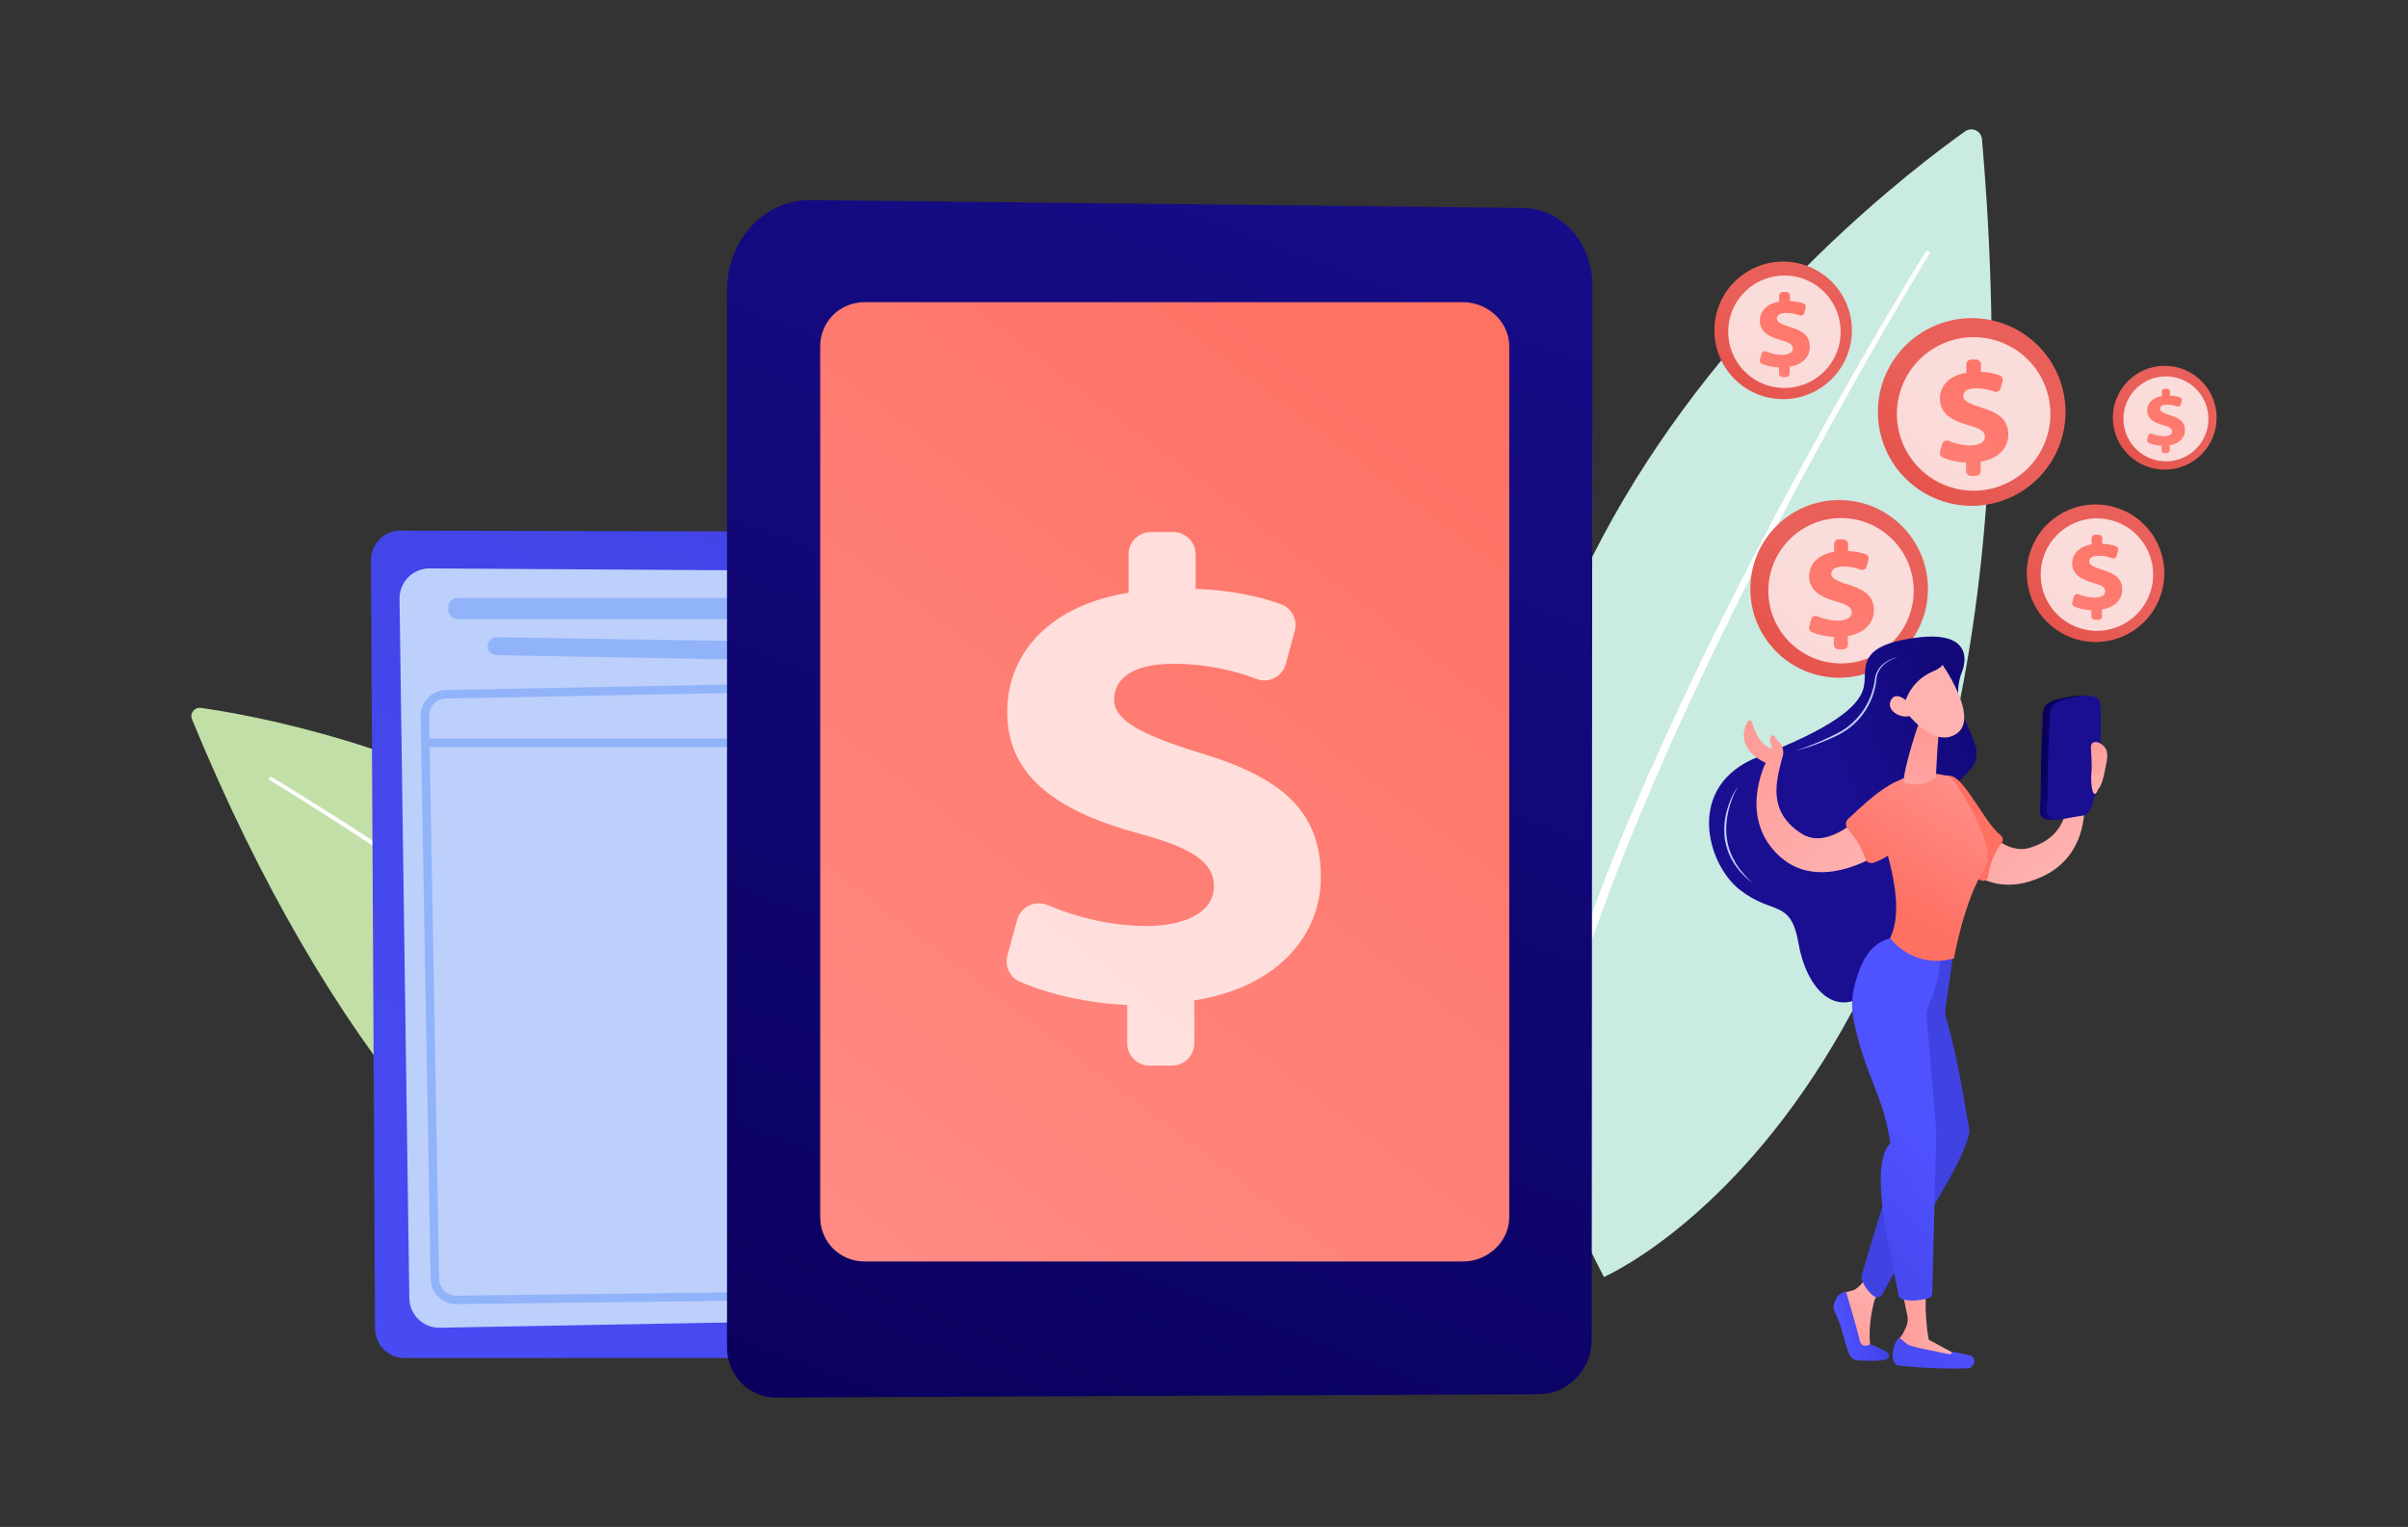<?xml version="1.0" encoding="UTF-8"?><svg id="Illustration" xmlns="http://www.w3.org/2000/svg" xmlns:xlink="http://www.w3.org/1999/xlink" viewBox="0 0 683 433"><rect x="0" y="0" width="683" height="433" fill="#333333" stroke="none"/><defs><style>.cls-1{fill:url(#linear-gradient);}.cls-2,.cls-3{fill:#fff;}.cls-4{fill:#91b3fa;}.cls-5{fill:#c2dfa7;}.cls-6{fill:#bdd0fb;}.cls-7{fill:#c9ebe1;}.cls-8{fill:url(#linear-gradient-8);}.cls-9{fill:url(#linear-gradient-9);}.cls-10{fill:url(#linear-gradient-3);}.cls-11{fill:url(#linear-gradient-4);}.cls-12{fill:url(#linear-gradient-2);}.cls-13{fill:url(#linear-gradient-6);}.cls-14{fill:url(#linear-gradient-7);}.cls-15{fill:url(#linear-gradient-5);}.cls-16{opacity:.75;}.cls-17{fill:url(#linear-gradient-14);}.cls-18{fill:url(#linear-gradient-18);}.cls-19{fill:url(#linear-gradient-22);}.cls-20{fill:url(#linear-gradient-20);}.cls-21{fill:url(#linear-gradient-21);}.cls-22{fill:url(#linear-gradient-23);}.cls-23{fill:url(#linear-gradient-15);}.cls-24{fill:url(#linear-gradient-19);}.cls-25{fill:url(#linear-gradient-16);}.cls-26{fill:url(#linear-gradient-17);}.cls-27{fill:url(#linear-gradient-13);}.cls-28{fill:url(#linear-gradient-12);}.cls-29{fill:url(#linear-gradient-10);}.cls-30{fill:url(#linear-gradient-11);}.cls-31{fill:url(#linear-gradient-27);}.cls-32{fill:url(#linear-gradient-24);}.cls-33{fill:url(#linear-gradient-26);}.cls-34{fill:url(#linear-gradient-25);}.cls-35{fill:url(#linear-gradient-28);}.cls-36{fill:url(#linear-gradient-29);}.cls-37{fill:url(#linear-gradient-30);}.cls-38{fill:url(#linear-gradient-32);}.cls-39{fill:url(#linear-gradient-31);}.cls-3{opacity:.78;}</style><linearGradient id="linear-gradient" x1="260.95" y1="74.65" x2="41.39" y2="646.47" gradientUnits="userSpaceOnUse"><stop offset="0" stop-color="#4042e2"/><stop offset="1" stop-color="#4f52ff"/></linearGradient><linearGradient id="linear-gradient-2" x1="256.03" y1="422.29" x2="426.01" y2="-26.64" gradientUnits="userSpaceOnUse"><stop offset="0" stop-color="#09005d"/><stop offset="1" stop-color="#1a0f91"/></linearGradient><linearGradient id="linear-gradient-3" x1="432.26" y1="87.72" x2="172.55" y2="428.84" gradientUnits="userSpaceOnUse"><stop offset="0" stop-color="#fe7062"/><stop offset="1" stop-color="#ff928e"/></linearGradient><linearGradient id="linear-gradient-4" x1="522.83" y1="159.08" x2="558.52" y2="117.65" gradientTransform="translate(385.36 -427.39) rotate(60.48)" gradientUnits="userSpaceOnUse"><stop offset="0" stop-color="#e1473d"/><stop offset="1" stop-color="#e9605a"/></linearGradient><linearGradient id="linear-gradient-5" x1="575.54" y1="92.01" x2="519.34" y2="186.35" xlink:href="#linear-gradient-3"/><linearGradient id="linear-gradient-6" x1="567.66" y1="193.49" x2="593.81" y2="163.14" gradientTransform="translate(577.66 -453.41) rotate(73.15)" xlink:href="#linear-gradient-4"/><linearGradient id="linear-gradient-7" x1="606.28" y1="144.35" x2="565.11" y2="213.47" xlink:href="#linear-gradient-3"/><linearGradient id="linear-gradient-8" x1="479.06" y1="124.64" x2="505.21" y2="94.29" gradientTransform="translate(517.2 -420.54) rotate(80.78)" xlink:href="#linear-gradient-4"/><linearGradient id="linear-gradient-9" x1="517.68" y1="75.5" x2="476.51" y2="144.63" xlink:href="#linear-gradient-3"/><linearGradient id="linear-gradient-10" x1="593.85" y1="141.84" x2="613.6" y2="118.92" gradientTransform="matrix(1, 0, 0, 1, 0, 0)" xlink:href="#linear-gradient-4"/><linearGradient id="linear-gradient-11" x1="623.02" y1="104.73" x2="591.92" y2="156.94" xlink:href="#linear-gradient-3"/><linearGradient id="linear-gradient-12" x1="487.18" y1="207" x2="520.97" y2="167.79" gradientTransform="matrix(1, 0, 0, 1, 0, 0)" xlink:href="#linear-gradient-4"/><linearGradient id="linear-gradient-13" x1="537.08" y1="143.51" x2="483.88" y2="232.82" xlink:href="#linear-gradient-3"/><linearGradient id="linear-gradient-14" x1="520.21" y1="391.16" x2="535.51" y2="364.15" gradientUnits="userSpaceOnUse"><stop offset="0" stop-color="#ff928e"/><stop offset="1" stop-color="#feb3b1"/></linearGradient><linearGradient id="linear-gradient-15" x1="130.67" y1="813.34" x2="142.97" y2="813.34" gradientTransform="translate(209.96 -384.95) rotate(-13.1)" gradientUnits="userSpaceOnUse"><stop offset="0" stop-color="#4f52ff"/><stop offset="1" stop-color="#4042e2"/></linearGradient><linearGradient id="linear-gradient-16" x1="608.9" y1="244.35" x2="581.41" y2="273.37" gradientTransform="matrix(1, 0, 0, 1, 0, 0)" xlink:href="#linear-gradient-15"/><linearGradient id="linear-gradient-17" x1="560.01" y1="371.47" x2="521.66" y2="412.88" gradientTransform="matrix(1, 0, 0, 1, 0, 0)" xlink:href="#linear-gradient-15"/><linearGradient id="linear-gradient-18" x1="533.65" y1="351.83" x2="553.56" y2="351.83" xlink:href="#linear-gradient-14"/><linearGradient id="linear-gradient-19" x1="-3636.39" y1="155.24" x2="-3550.6" y2="195.96" gradientTransform="translate(-3019.35 -14.77) rotate(-179.14) scale(1 -1)" xlink:href="#linear-gradient-2"/><linearGradient id="linear-gradient-20" x1="-3620.04" y1="203.79" x2="-3653.84" y2="245.35" gradientTransform="translate(-3067.29) rotate(-180) scale(1 -1)" xlink:href="#linear-gradient-14"/><linearGradient id="linear-gradient-21" x1="-3553.4" y1="192.81" x2="-3597.56" y2="247.11" gradientTransform="translate(-3067.29) rotate(-180) scale(1 -1)" xlink:href="#linear-gradient-14"/><linearGradient id="linear-gradient-22" x1="-3653.36" y1="219.05" x2="-3652.15" y2="247.79" gradientTransform="translate(-3067.29) rotate(-180) scale(1 -1)" xlink:href="#linear-gradient-2"/><linearGradient id="linear-gradient-23" x1="664.21" y1="190.48" x2="635.93" y2="199.54" xlink:href="#linear-gradient-2"/><linearGradient id="linear-gradient-24" x1="-3656.05" y1="210.24" x2="-3665.79" y2="222.21" gradientTransform="translate(-3067.29) rotate(-180) scale(1 -1)" xlink:href="#linear-gradient-14"/><linearGradient id="linear-gradient-25" x1="540.72" y1="317.13" x2="494.9" y2="358.36" gradientTransform="matrix(1, 0, 0, 1, 0, 0)" xlink:href="#linear-gradient-15"/><linearGradient id="linear-gradient-26" x1="523.15" y1="248.78" x2="547.58" y2="209.58" xlink:href="#linear-gradient-3"/><linearGradient id="linear-gradient-27" x1="572.36" y1="216.96" x2="617.16" y2="161.47" xlink:href="#linear-gradient-3"/><linearGradient id="linear-gradient-28" x1="537.69" y1="257.85" x2="562.13" y2="218.65" xlink:href="#linear-gradient-3"/><linearGradient id="linear-gradient-29" x1="548.54" y1="196.71" x2="540.62" y2="244" xlink:href="#linear-gradient-14"/><linearGradient id="linear-gradient-30" x1="-11340.98" y1="3765.71" x2="-11356.82" y2="3730.64" gradientTransform="translate(-11614.14 1304.95) rotate(163.78) scale(1 -1)" xlink:href="#linear-gradient-14"/><linearGradient id="linear-gradient-31" x1="-3664.54" y1="165.71" x2="-3578.75" y2="206.43" gradientTransform="translate(-3067.29) rotate(-180) scale(1 -1)" xlink:href="#linear-gradient-2"/><linearGradient id="linear-gradient-32" x1="-11333.16" y1="3762.18" x2="-11349" y2="3727.11" gradientTransform="translate(-11614.14 1304.95) rotate(163.78) scale(1 -1)" xlink:href="#linear-gradient-14"/></defs><path class="cls-7" d="M557.38,37.25c-29.23,20.74-194.38,148.38-102.45,324.87,0,0,130.36-56.04,107.23-322.67-.2-2.33-2.87-3.56-4.78-2.2Z"/><path class="cls-2" d="M547.19,72.08s-8.98,14.62-21.58,37.06c-3.15,5.61-6.52,11.71-10.04,18.19-3.51,6.48-7.19,13.33-10.9,20.46-3.74,7.12-7.5,14.53-11.29,22.07-1.87,3.79-3.75,7.6-5.63,11.43-1.84,3.85-3.73,7.7-5.54,11.59-1.81,3.89-3.66,7.76-5.41,11.65-1.77,3.88-3.53,7.76-5.21,11.63-.85,1.93-1.69,3.86-2.53,5.77-.82,1.92-1.63,3.84-2.44,5.74-1.64,3.8-3.16,7.58-4.68,11.31-3.02,7.44-5.79,14.7-8.3,21.62-2.5,6.92-4.75,13.5-6.66,19.63-1.01,3.05-1.85,6-2.67,8.81-.41,1.4-.81,2.77-1.2,4.1-.37,1.33-.69,2.64-1.03,3.9-.64,2.52-1.3,4.87-1.81,7.06-.5,2.2-.95,4.21-1.36,6.04-.2,.91-.4,1.77-.58,2.59-.15,.82-.29,1.58-.43,2.29-.26,1.42-.49,2.64-.67,3.62-.36,1.96-.56,3.01-.56,3.01v.06c-.16,.79-.92,1.32-1.71,1.17s-1.32-.91-1.17-1.7h0s.2-1.07,.58-3.06c.19-.99,.43-2.22,.7-3.66,.14-.72,.29-1.5,.45-2.32,.19-.82,.39-1.69,.6-2.61,.43-1.84,.9-3.87,1.41-6.09,.53-2.21,1.2-4.58,1.87-7.12,.34-1.27,.68-2.58,1.06-3.92,.4-1.34,.81-2.71,1.23-4.12,.84-2.82,1.71-5.79,2.74-8.85,1.97-6.15,4.26-12.76,6.82-19.69,2.56-6.93,5.39-14.2,8.46-21.65,1.54-3.72,3.1-7.51,4.76-11.31,.82-1.9,1.65-3.82,2.48-5.74,.85-1.91,1.71-3.84,2.58-5.77,1.71-3.87,3.5-7.74,5.3-11.62,1.78-3.89,3.65-7.76,5.49-11.64,1.84-3.88,3.76-7.73,5.62-11.58,1.91-3.83,3.82-7.64,5.71-11.42,3.84-7.53,7.65-14.93,11.44-22.03,3.76-7.12,7.49-13.95,11.04-20.42,3.56-6.46,6.98-12.55,10.17-18.14,12.74-22.39,21.83-36.97,21.83-36.97,.18-.29,.56-.38,.85-.2,.29,.18,.38,.56,.2,.85Z"/><path class="cls-5" d="M56.99,200.74c27.73,3.91,188.15,33.24,187.66,188.73,0,0-110.58,7.88-190.19-185.48-.7-1.69,.71-3.5,2.53-3.24Z"/><path class="cls-2" d="M77.07,220.4s11.54,6.86,28.42,17.83c4.22,2.74,8.77,5.74,13.57,8.94,4.79,3.21,9.83,6.62,14.99,10.21,5.18,3.57,10.48,7.34,15.85,11.19,2.67,1.95,5.36,3.91,8.06,5.87,2.68,2,5.39,3.98,8.06,6.01,2.67,2.03,5.36,4.04,7.99,6.11,2.64,2.05,5.27,4.09,7.85,6.16,1.29,1.03,2.58,2.06,3.86,3.08,1.27,1.04,2.53,2.07,3.78,3.1,2.52,2.04,4.96,4.11,7.36,6.14,4.81,4.07,9.38,8.09,13.65,11.99,4.26,3.9,8.23,7.66,11.8,11.22,1.82,1.75,3.48,3.51,5.08,5.16,.8,.83,1.58,1.63,2.33,2.42,.75,.79,1.45,1.59,2.14,2.34,1.37,1.53,2.69,2.92,3.85,4.27,1.15,1.35,2.21,2.6,3.17,3.72,.48,.56,.93,1.1,1.35,1.6,.41,.52,.79,1,1.14,1.45,.71,.9,1.31,1.67,1.8,2.29,.98,1.24,1.5,1.91,1.5,1.91,.41,.52,.32,1.28-.2,1.69-.52,.41-1.28,.32-1.69-.2h0s-.03-.05-.03-.05c0,0-.51-.66-1.47-1.89-.48-.62-1.07-1.38-1.76-2.27-.35-.45-.72-.93-1.12-1.44-.42-.5-.86-1.03-1.33-1.59-.94-1.12-1.98-2.35-3.11-3.7-1.14-1.34-2.44-2.73-3.79-4.25-.68-.75-1.37-1.54-2.11-2.34-.75-.78-1.51-1.59-2.3-2.42-1.57-1.65-3.22-3.41-5.01-5.16-3.53-3.56-7.45-7.33-11.66-11.23-4.22-3.9-8.75-7.94-13.51-12.03-2.38-2.04-4.8-4.12-7.3-6.17-1.24-1.03-2.49-2.07-3.75-3.11-1.27-1.03-2.55-2.06-3.83-3.1-2.55-2.08-5.16-4.14-7.79-6.2-2.61-2.08-5.28-4.1-7.93-6.15-2.65-2.05-5.34-4.04-8-6.06-2.68-1.98-5.36-3.96-8.01-5.92-5.33-3.88-10.6-7.67-15.75-11.27-5.13-3.62-10.15-7.05-14.91-10.29-4.77-3.23-9.29-6.26-13.49-9.02-16.79-11.06-28.27-17.99-28.27-17.99-.24-.15-.32-.46-.17-.7,.15-.24,.46-.32,.7-.17Z"/><g><path class="cls-1" d="M114.77,385.1h145.21c4.63,0,8.38-3.75,8.38-8.38V159.23c0-4.62-3.74-8.37-8.36-8.38l-146.37-.39c-4.66-.01-8.43,3.77-8.41,8.43l1.16,217.88c.02,4.61,3.77,8.34,8.38,8.34Z"/><path class="cls-6" d="M121.88,161.19l129.84,.8c4.69,.03,8.48,3.85,8.45,8.55l-.91,195.2c-.02,4.62-3.73,8.38-8.35,8.47l-126.15,2.3c-4.71,.09-8.6-3.67-8.66-8.39l-2.78-198.3c-.07-4.77,3.79-8.66,8.56-8.63Z"/><rect class="cls-4" x="127.16" y="169.58" width="105.13" height="5.99" rx="2.54" ry="2.54"/><path class="cls-4" d="M138.33,183.38h0c.07,1.33,1.16,2.38,2.49,2.41l87.49,1.59c1.42,.03,2.59-1.12,2.59-2.54v-.21c0-1.39-1.11-2.52-2.5-2.54l-87.49-1.39c-1.48-.02-2.66,1.21-2.58,2.68Z"/><path class="cls-4" d="M129.39,369.83c-3.94,0-7.18-3.18-7.25-7.12l-2.84-159.65h0c-.07-3.99,3.12-7.3,7.11-7.38l118.13-2.3c1.94-.03,3.77,.68,5.17,2.02,1.4,1.34,2.19,3.15,2.22,5.09l3.04,160.53c.04,1.95-.69,3.79-2.04,5.18-1.35,1.4-3.17,2.18-5.12,2.2l-118.34,1.42s-.06,0-.09,0Zm-7.68-166.82l2.84,159.65c.05,2.63,2.21,4.75,4.84,4.75,.02,0,.04,0,.06,0l118.34-1.42c1.3-.02,2.51-.54,3.42-1.47,.9-.93,1.39-2.16,1.36-3.46l-3.04-160.53c-.02-1.29-.55-2.5-1.48-3.39-.93-.9-2.15-1.37-3.45-1.35l-118.13,2.3c-2.66,.05-4.79,2.26-4.74,4.92h0Z"/><path class="cls-4" d="M250.92,211.86H122.05c-.67,0-1.21-.54-1.21-1.21s.54-1.21,1.21-1.21H250.92c.67,0,1.21,.54,1.21,1.21s-.54,1.21-1.21,1.21Z"/></g><g><g><path class="cls-12" d="M229.9,56.74l201.85,2.22c11.16,.12,19.91,9.75,19.9,21.85l-.18,299.21c0,8.37-6.78,15.31-14.96,15.35l-216.4,.95c-7.64,.03-13.9-6.35-13.9-14.19V82.26c0-14.21,10.6-25.66,23.69-25.52Z"/><path class="cls-10" d="M414.92,85.69H245.25c-7.12,0-12.61,5.6-12.61,12.53v246.94c0,6.93,5.49,12.57,12.61,12.57h169.67c7.12,0,13.16-5.64,13.16-12.57V98.22c0-6.93-6.05-12.53-13.16-12.53Z"/></g><g class="cls-16"><path class="cls-2" d="M319.71,295.84v-10.87c-11.33-.45-22.54-3.13-30.49-6.61-2.84-1.24-4.29-4.43-3.47-7.43l2.76-10.12c1.01-3.71,5.05-5.63,8.6-4.15,7.9,3.31,17.64,5.93,28.16,5.93s19.05-3.7,19.05-11.28c0-6.84-6.29-10.91-21.45-14.98-21.64-5.92-37.18-15.35-37.18-34.4,0-17.2,12.58-30.33,34.4-33.85v-10.87c0-3.5,2.84-6.33,6.33-6.33h6.39c3.5,0,6.33,2.84,6.33,6.33v9.76c10.48,.42,18.11,2.21,24.17,4.34,3.1,1.09,4.8,4.43,3.94,7.61l-2.54,9.36c-.98,3.61-4.84,5.59-8.34,4.26-5.58-2.11-13.46-4.3-23.71-4.3-12.95,0-16.65,5.36-16.65,10.17,0,5.92,7.77,9.99,24.6,15.17,24.04,7.21,34.03,17.2,34.03,35.14,0,16.46-12.21,31.26-35.88,34.96v12.16c0,3.5-2.84,6.33-6.33,6.33h-6.39c-3.5,0-6.33-2.84-6.33-6.33Z"/></g></g><g><g><circle class="cls-11" cx="559.24" cy="116.82" r="26.61" transform="translate(182.05 545.91) rotate(-60.48)"/><circle class="cls-3" cx="559.8" cy="117.38" r="21.77" transform="translate(237.13 589.65) rotate(-67.5)"/><path class="cls-15" d="M557.66,133.56v-2.37c-2.47-.1-4.91-.68-6.65-1.44-.62-.27-.94-.97-.76-1.62l.6-2.21c.22-.81,1.1-1.23,1.87-.9,1.72,.72,3.85,1.29,6.14,1.29s4.15-.81,4.15-2.46c0-1.49-1.37-2.38-4.68-3.26-4.72-1.29-8.1-3.35-8.1-7.5,0-3.75,2.74-6.61,7.5-7.38v-2.37c0-.76,.62-1.38,1.38-1.38h1.39c.76,0,1.38,.62,1.38,1.38v2.13c2.28,.09,3.95,.48,5.27,.95,.68,.24,1.05,.97,.86,1.66l-.55,2.04c-.21,.79-1.05,1.22-1.82,.93-1.22-.46-2.93-.94-5.17-.94-2.82,0-3.63,1.17-3.63,2.22,0,1.29,1.69,2.18,5.36,3.31,5.24,1.57,7.42,3.75,7.42,7.66,0,3.59-2.66,6.81-7.82,7.62v2.65c0,.76-.62,1.38-1.38,1.38h-1.39c-.76,0-1.38-.62-1.38-1.38Z"/></g><g><circle class="cls-13" cx="594.34" cy="162.52" r="19.5" transform="translate(266.56 684.27) rotate(-73.15)"/><circle class="cls-3" cx="594.75" cy="162.93" r="15.95" transform="translate(328.31 719.07) rotate(-79.72)"/><path class="cls-14" d="M593.19,174.79v-1.74c-1.81-.07-3.6-.5-4.87-1.06-.45-.2-.69-.71-.55-1.19l.44-1.62c.16-.59,.81-.9,1.37-.66,1.26,.53,2.82,.95,4.5,.95s3.04-.59,3.04-1.8c0-1.09-1-1.74-3.43-2.39-3.46-.95-5.94-2.45-5.94-5.49,0-2.75,2.01-4.84,5.49-5.4v-1.74c0-.56,.45-1.01,1.01-1.01h1.02c.56,0,1.01,.45,1.01,1.01v1.56c1.67,.07,2.89,.35,3.86,.69,.5,.17,.77,.71,.63,1.21l-.41,1.5c-.16,.58-.77,.89-1.33,.68-.89-.34-2.15-.69-3.79-.69-2.07,0-2.66,.86-2.66,1.62,0,.95,1.24,1.59,3.93,2.42,3.84,1.15,5.43,2.75,5.43,5.61,0,2.63-1.95,4.99-5.73,5.58v1.94c0,.56-.45,1.01-1.01,1.01h-1.02c-.56,0-1.01-.45-1.01-1.01Z"/></g><g><circle class="cls-8" cx="505.74" cy="93.68" r="19.5" transform="translate(332.26 577.88) rotate(-80.78)"/><circle class="cls-3" cx="506.15" cy="94.09" r="15.95" transform="translate(298.29 565.08) rotate(-76.72)"/><path class="cls-9" d="M504.59,105.95v-1.74c-1.81-.07-3.6-.5-4.87-1.06-.45-.2-.69-.71-.55-1.19l.44-1.62c.16-.59,.81-.9,1.37-.66,1.26,.53,2.82,.95,4.5,.95s3.04-.59,3.04-1.8c0-1.09-1-1.74-3.43-2.39-3.46-.95-5.94-2.45-5.94-5.49,0-2.75,2.01-4.84,5.49-5.4v-1.74c0-.56,.45-1.01,1.01-1.01h1.02c.56,0,1.01,.45,1.01,1.01v1.56c1.67,.07,2.89,.35,3.86,.69,.5,.17,.77,.71,.63,1.21l-.41,1.49c-.16,.58-.77,.89-1.33,.68-.89-.34-2.15-.69-3.79-.69-2.07,0-2.66,.86-2.66,1.62,0,.95,1.24,1.59,3.93,2.42,3.84,1.15,5.43,2.75,5.43,5.61,0,2.63-1.95,4.99-5.73,5.58v1.94c0,.56-.45,1.01-1.01,1.01h-1.02c-.56,0-1.01-.45-1.01-1.01Z"/></g><g><circle class="cls-29" cx="614" cy="118.46" r="14.72"/><circle class="cls-3" cx="614.31" cy="118.77" r="12.05" transform="translate(398.67 706.12) rotate(-80.78)"/><path class="cls-30" d="M613.12,127.72v-1.31c-1.37-.05-2.72-.38-3.68-.8-.34-.15-.52-.53-.42-.9l.33-1.22c.12-.45,.61-.68,1.04-.5,.95,.4,2.13,.72,3.4,.72s2.3-.45,2.3-1.36c0-.83-.76-1.32-2.59-1.81-2.61-.71-4.48-1.85-4.48-4.15,0-2.07,1.52-3.66,4.15-4.08v-1.31c0-.42,.34-.76,.76-.76h.77c.42,0,.76,.34,.76,.76v1.18c1.26,.05,2.18,.27,2.92,.52,.37,.13,.58,.53,.47,.92l-.31,1.13c-.12,.44-.58,.67-1.01,.51-.67-.25-1.62-.52-2.86-.52-1.56,0-2.01,.65-2.01,1.23,0,.71,.94,1.2,2.97,1.83,2.9,.87,4.1,2.07,4.1,4.24,0,1.99-1.47,3.77-4.33,4.22v1.47c0,.42-.34,.76-.76,.76h-.77c-.42,0-.76-.34-.76-.76Z"/></g><g><circle class="cls-28" cx="521.65" cy="166.99" r="25.19"/><circle class="cls-3" cx="522.18" cy="167.52" r="20.61"/><path class="cls-27" d="M520.16,182.85v-2.24c-2.34-.09-4.65-.65-6.29-1.36-.59-.26-.89-.91-.72-1.53l.57-2.09c.21-.77,1.04-1.16,1.77-.86,1.63,.68,3.64,1.22,5.81,1.22s3.93-.76,3.93-2.33c0-1.41-1.3-2.25-4.43-3.09-4.47-1.22-7.67-3.17-7.67-7.1,0-3.55,2.6-6.26,7.1-6.98v-2.24c0-.72,.58-1.31,1.31-1.31h1.32c.72,0,1.31,.58,1.31,1.31v2.01c2.16,.09,3.74,.46,4.99,.9,.64,.23,.99,.91,.81,1.57l-.52,1.93c-.2,.74-1,1.15-1.72,.88-1.15-.44-2.78-.89-4.89-.89-2.67,0-3.43,1.11-3.43,2.1,0,1.22,1.6,2.06,5.08,3.13,4.96,1.49,7.02,3.55,7.02,7.25,0,3.4-2.52,6.45-7.4,7.21v2.51c0,.72-.59,1.31-1.31,1.31h-1.32c-.72,0-1.31-.59-1.31-1.31Z"/></g></g><g><path class="cls-17" d="M532.17,367.71l4.04-6.79c-1.79-.92-3.56-1.89-5.28-2.93-.59,1.46-1.11,2.75-1.53,3.77-.69,1.67-1.89,3.08-3.43,4.02l-2.75,.76,2.34,17.28,9.37,.71c-.89-1.09-2.09-2.79-4.47-3.11-.56-4.97,.46-9.62,.98-11.85,.15-.65,.4-1.27,.74-1.85Z"/><path class="cls-23" d="M535.28,383.46c-1.18-.73-4.71-2.28-4.71-2.28,0,0-2.5,1.48-3.08-1.07-.9-3.9-3.85-13.69-3.85-13.69-.23-.68-2.16,.87-2.33,1.06-.45,.51-.85,1.58-1.12,2.21-.31,.71,0,1.91,.16,2.22,2.33,4.57,2.34,7.66,4.17,12.11,.42,1.01,1.37,1.69,2.45,1.76,3.12,.2,6.34,.22,8-.28,.92-.28,1.12-1.53,.31-2.03Z"/><path class="cls-25" d="M554.29,268.9l-2.45,16.83c-.16,1.07-.07,2.16,.23,3.2,2.98,10.2,4.63,20.7,6.5,31.44,.05,.26,.05,.54,0,.8-1.94,9.8-15.33,27.86-24.56,45.78-.51,.98-1.79,1.23-2.64,.53-1.51-1.24-2.58-2.74-3.24-4.47-.19-.51-.2-1.07-.05-1.59,5.27-17.31,10.33-36.79,16.91-41.16l-12.73-38.69,22.03-12.68Z"/><path class="cls-26" d="M558.97,384.41l-6.92-1.48-13.47-3.57c-2.21,2.33-2.28,7.13-.56,7.74,1.33,.47,14.06,1.31,20.5,.89,.83-.05,2.65-2.61,.45-3.57Z"/><path class="cls-18" d="M553.36,383.32l-6.29-3.41c-.76-4.12-.94-8.27-.88-10.96,.13-6.03,1.13-48.49,1.13-48.49,0,0-3.22-3.2-8.11,2.78-4.88,5.98-6.48,12.59-5.07,17.94,1.19,4.53,5.55,25.56,6.85,31.89,.24,1.17,.09,2.38-.44,3.45l-.83,1.69-.91,1.27s.98,.67,2.12,1.67c.42,.62,8.17,2.14,12.16,2.88,.43,.08,.63-.5,.25-.71Z"/><path class="cls-24" d="M556.64,190.11s4.74-11.62-13.14-9.28c-17.89,2.34-13.54,9.09-14.95,14.37-1.41,5.28-8.92,11.26-29.8,19.4-20.88,8.14-14.69,30.34-5.31,37.7,9.38,7.37,14.49,2.47,16.68,15.19,2.18,12.72,10.88,23.04,21.74,12.26,10.86-10.78,23.2-23.52,19.75-40.24-3.45-16.71,.46-13.55,7.19-21.22,6.74-7.67-7.54-15.09-2.15-28.19Z"/><path class="cls-20" d="M550.59,220.54c2.84-2.88,7.66,4.72,8.4,6.45,1.86,4.38,3.8,8.31,7.73,11.32,2.43,1.86,5.72,3.05,8.79,2.16,11.08-3.21,11.13-12.11,11.38-18.78-.26-1.89,.88-3.76,2.25-4.35,1.6-.68,2.21-2.33,2.21-2.33,0,0,1.08,2.4-.25,3.53-.47,.39-.6,.86-.59,1.3,.16-.03,.32-.05,.48-.07,3.33-.42-.01,4.35-.01,4.35,0,0,3.22,17.45-11.54,24.38-7.31,3.43-12.92,2.62-16.73,.92-1.92-.67-3.58-1.88-5-3.42-.57-.57-.86-.96-.86-.96v-.06c-5.89-7.49-8.98-21.69-6.25-24.45Z"/><path class="cls-21" d="M495.66,204.68c.28-.54,1.08-.46,1.25,.13,.61,2.18,2.07,5.98,5.14,7.33,.12,.05,.26,.04,.36-.03,.11-.07,.17-.19,.17-.32,0-.27-.09-.56-.28-.85-.4-.62-.33-1.33-.11-1.94,.09-.26,.34-.44,.62-.46,.28-.01,.54,.15,.66,.4,.22,.47,.55,.99,1.05,1.4,1.15,.95,1.7,3.07,.92,4.81-1.66,6.46-4.15,15.01,5.55,21.25,9.7,6.24,23.36-11.78,23.36-11.78l.61,16.31s-17.86,12.91-30.03,2.04c-12.17-10.86-4.1-26.66-4.1-26.66,0,0-9.29-3.75-5.16-11.63Z"/><g><path class="cls-19" d="M578.84,231.21c-.39-.86-.29-1.98-.2-2.87,.2-2.06,.19-4.12,.22-6.19,.09-5.37,.04-10.75,.46-16.1,.09-1.16-.03-2.31,.06-3.47,.23-2.92,1.94-3.78,4.79-4.39,2.41-.52,5.04-1.22,7.53-.7,.98,.21,1.92,.75,2.05,1.77,.49,4.13,.37,31.22-4.62,31.97-1.68,.25-3.36,.55-5.03,.85-1.19,.21-2.78,.67-3.98,.26-.65-.22-1.05-.63-1.27-1.13Z"/><path class="cls-22" d="M580.81,231.21c-.39-.86-.29-1.98-.2-2.87,.2-2.06,.19-4.12,.22-6.19,.09-5.37,.04-10.75,.46-16.1,.09-1.16-.03-2.31,.06-3.47,.23-2.92,1.94-3.78,4.79-4.39,2.41-.52,5.04-1.22,7.53-.7,.98,.21,1.92,.75,2.05,1.77,.49,4.13,.37,31.22-4.62,31.97-1.68,.25-3.36,.55-5.03,.85-1.19,.21-2.78,.67-3.98,.26-.65-.22-1.05-.63-1.27-1.13Z"/></g><path class="cls-32" d="M595.2,223.63s.91-.62,1.65-4.29c.74-3.68,1.48-5.9,0-7.61-1.48-1.7-3.78-1.78-3.78,0s.39,5.06,.12,7.61c-.27,2.55,.36,8.58,2.01,4.29Z"/><path class="cls-6" d="M492.81,223.19c-1.43,2.1-2.43,4.48-3.09,6.95-.64,2.47-.83,5.08-.52,7.63,.38,2.54,1.28,5.01,2.68,7.16,.37,.52,.72,1.06,1.13,1.55,.2,.25,.4,.5,.61,.74l.65,.7c.42,.48,.93,.87,1.39,1.31,.48,.42,.99,.8,1.48,1.19-1.89-1.69-3.57-3.59-4.87-5.73-.61-1.09-1.2-2.19-1.6-3.38-.41-1.18-.71-2.39-.87-3.62-.35-2.47-.17-5,.37-7.44,.26-1.23,.63-2.43,1.08-3.61,.43-1.18,.96-2.33,1.57-3.44Z"/><path class="cls-34" d="M536.5,265.97c-6.36,1.49-8.8,7.09-10.48,13.5-.87,3.31-.91,6.77-.2,10.12,3.49,16.43,8.26,20.48,10.34,34.59-5.15,5.79-2.25,21,2.44,43.45,.07,.32,.31,.59,.62,.69,2.16,.72,4.77,.67,7.85-.23,.57-.17,.98-.69,.99-1.29l1.16-45.85-2.66-31.76c-.15-1.76,.16-3.53,.88-5.14,2.12-4.6,2.97-9.77,3.22-15.19l-14.17-2.88Z"/><path class="cls-33" d="M524.1,235.05c2.37,2.76,4.07,5.55,4.91,8.38,.3,1.02,1.42,1.57,2.42,1.22,1.56-.54,3.06-1.3,4.52-2.25,1.29-.84,2.06-2.28,2.04-3.82l-.2-16.9c-4.49,2.04-8.89,6.19-13.54,10.49-.82,.76-.89,2.03-.16,2.88Z"/><path class="cls-31" d="M563.86,248.59c.48-3.68,1.88-6.87,3.95-9.69,.46-.63,.33-1.52-.3-1.99-4.81-3.63-11.04-18.17-14.99-16.79l8.13,29.06,1.41,.52c.82,.3,1.69-.24,1.8-1.1Z"/><path class="cls-35" d="M552.52,220.11c-2.9-.87-11.35-2.48-19.39,4.94-1.36,1.26-1.92,3.17-1.43,4.96,2.16,7.95,9.4,25.85,4.4,36.01,0,0,6.34,8.94,18.1,5.77,0,0,3.06-17.09,8.71-25.33,3.9-5.69-6.21-21.37-8.77-25.16-.39-.57-.96-1-1.62-1.2Z"/><path class="cls-36" d="M544.51,204.32s-4.29,12.14-4.61,17.5c0,0,4.74,2.16,9.21-1.48,0,0,.47-12.13,1.15-14.3l-5.75-1.71Z"/><path class="cls-37" d="M550.47,187.77s11.23,15.71,4.52,20.27c-6.71,4.56-14.7-6.6-14.7-6.6,0,0-2.6-8.6,.12-11.52,2.72-2.92,10.07-2.16,10.07-2.16Z"/><path class="cls-39" d="M536.54,187.62c2.12-5.12,8.74-3.6,8.74-3.6,0,0,5.16,1.22,5.88,3.56,.33,1.05-1.12,2.07-3.02,2.87-4.22,1.8-7.29,5.6-8.16,10.11l-.2,1.04s-5.36-8.86-3.24-13.97Z"/><path class="cls-38" d="M542.46,200.29s-4.37-5.06-6.11-1.76c-1.74,3.3,3.93,5.78,5.9,4.16l.21-2.39Z"/><path class="cls-6" d="M538.21,186.37c-1.71,.36-3.37,1.18-4.63,2.45-.62,.65-1.11,1.43-1.42,2.27l-.21,.64-.12,.67c-.09,.45-.13,.86-.2,1.3-.63,3.4-2.12,6.66-4.35,9.31-1.1,1.34-2.37,2.53-3.79,3.52-1.41,1.01-2.98,1.75-4.56,2.51-1.58,.75-3.19,1.45-4.81,2.1-1.62,.66-3.27,1.25-4.96,1.73,3.44-.73,6.74-2.01,9.97-3.41,1.61-.69,3.22-1.47,4.68-2.49,1.46-1.01,2.79-2.22,3.93-3.59,2.25-2.76,3.79-6.1,4.34-9.61,.06-.44,.09-.9,.16-1.31l.09-.63,.18-.61c.27-.8,.71-1.55,1.28-2.2,1.15-1.29,2.75-2.15,4.42-2.64Z"/></g></svg>